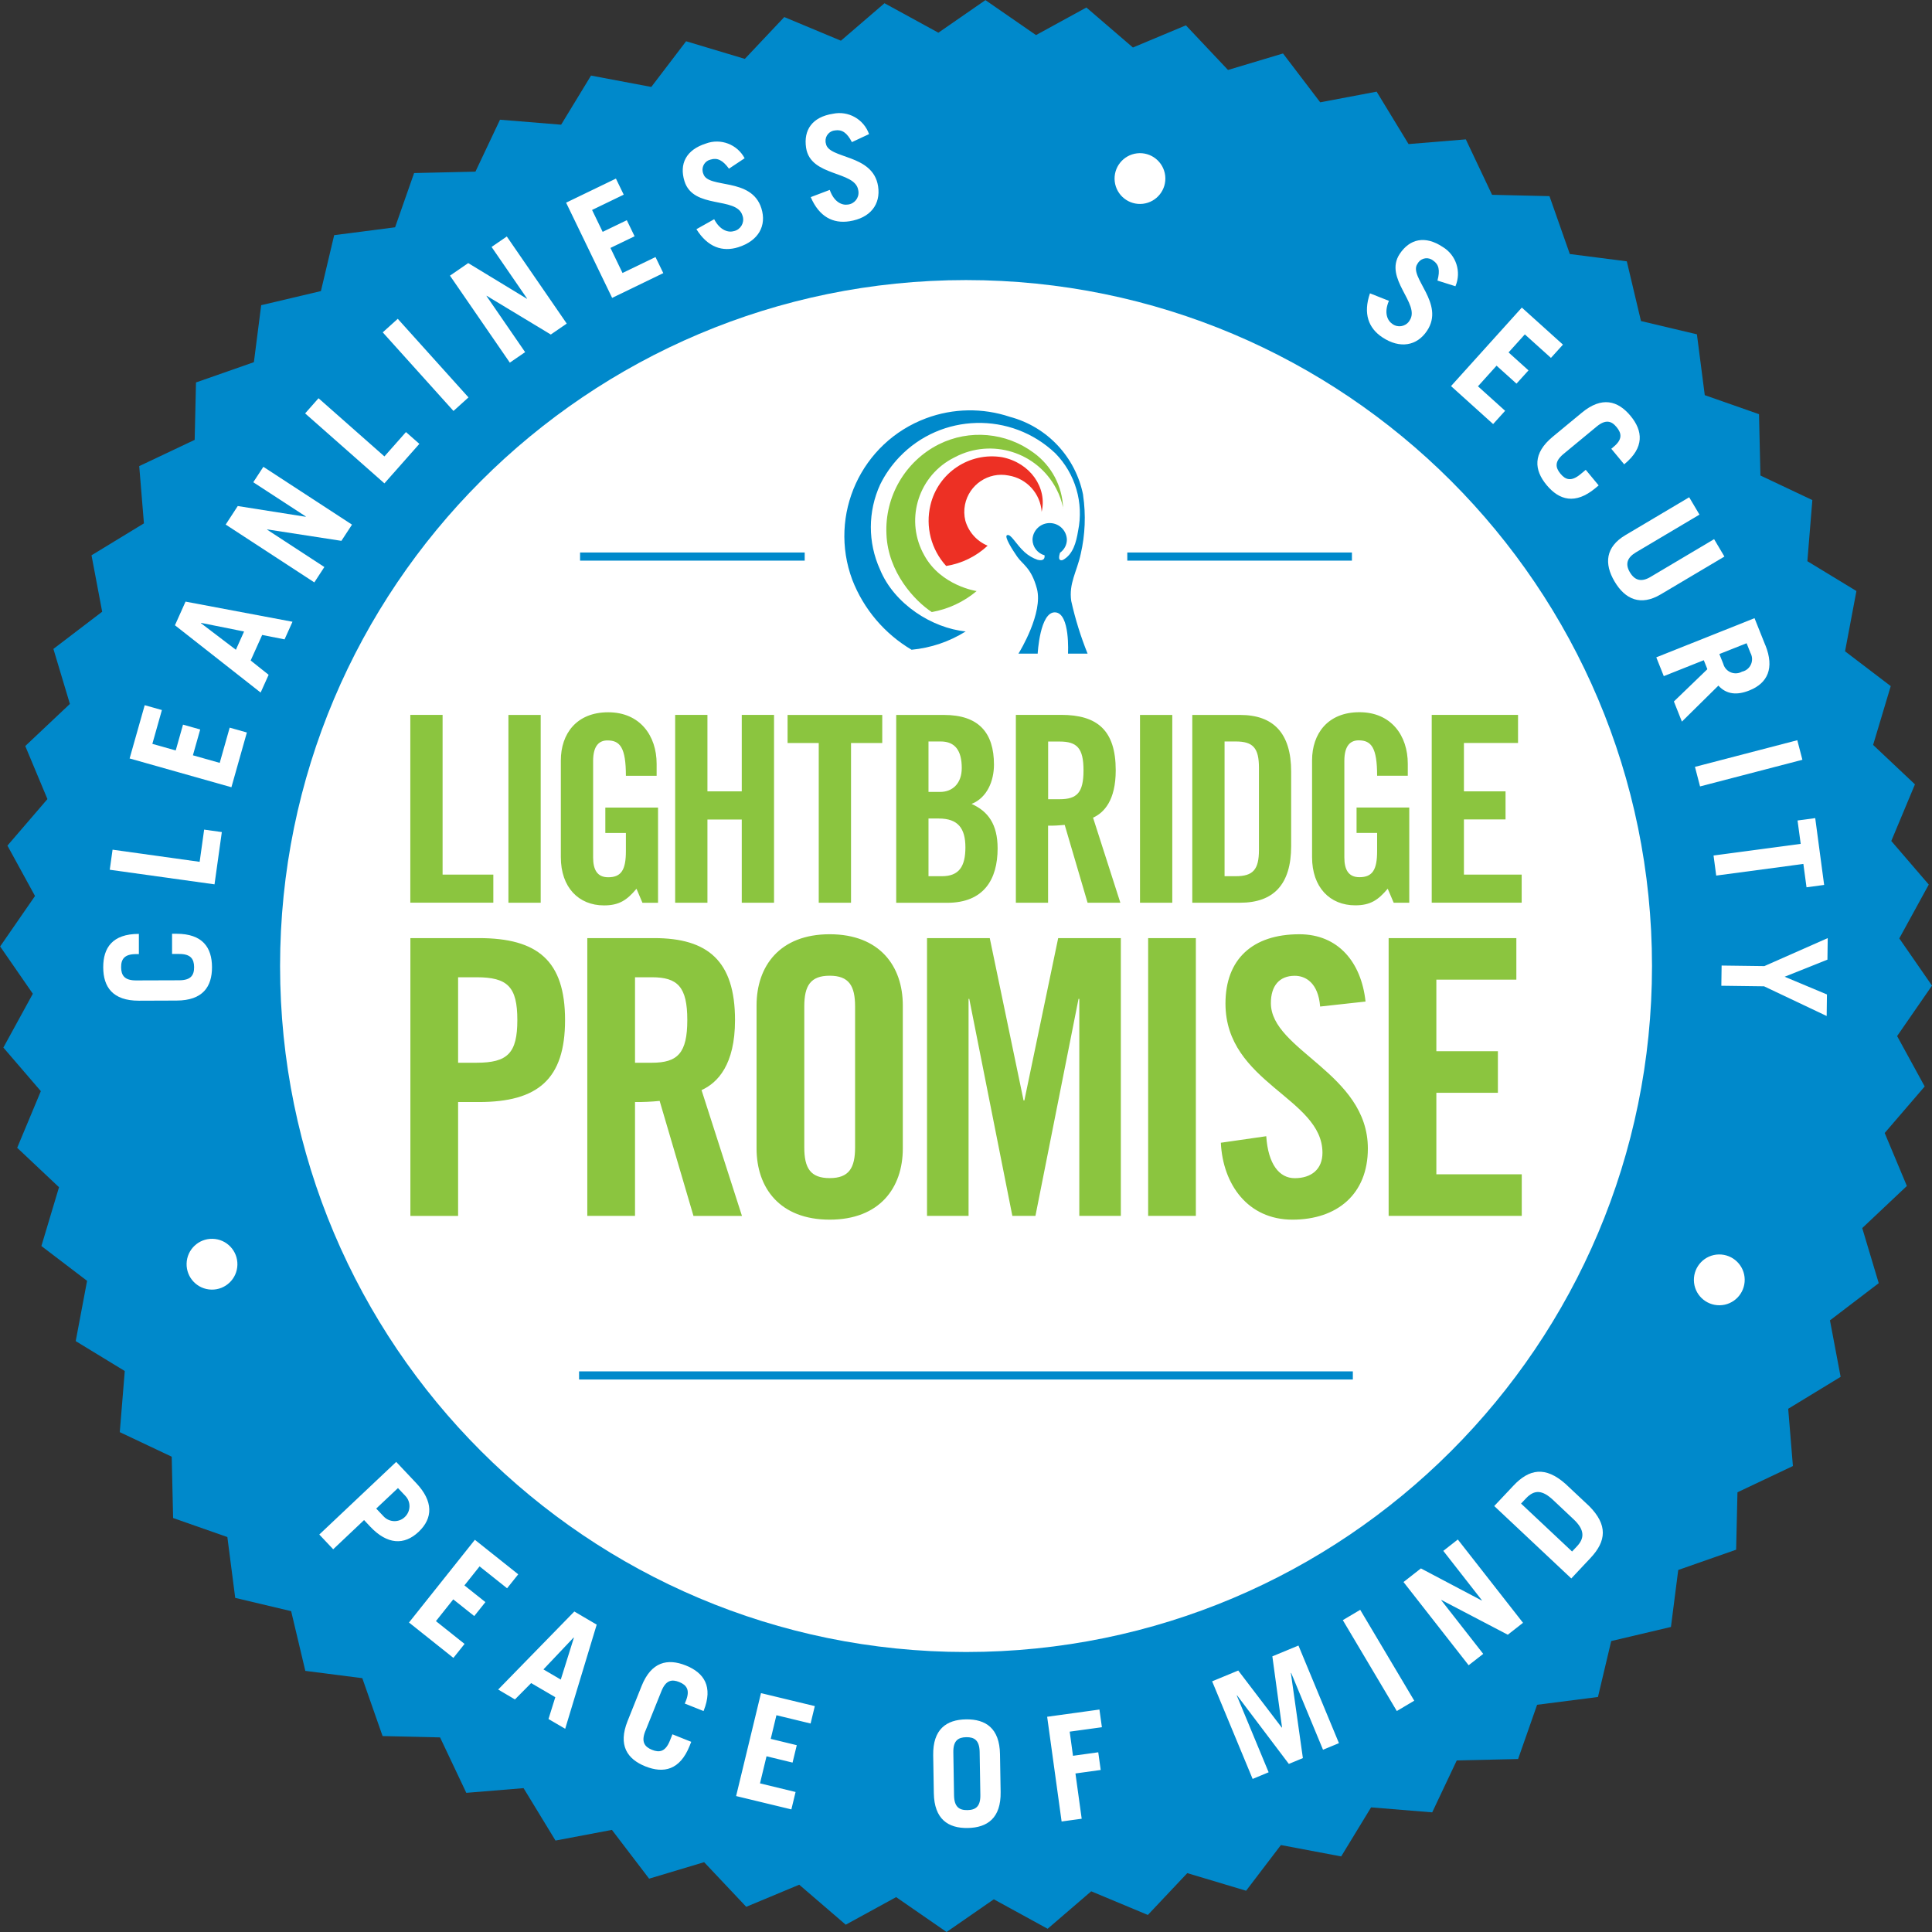 <?xml version="1.0" encoding="UTF-8"?><svg id="Layer_2" xmlns="http://www.w3.org/2000/svg" xmlns:xlink="http://www.w3.org/1999/xlink" viewBox="0 0 275.31 275.31"><rect x="0" y="0" width="275.31" height="275.31" fill="#333333" stroke="none"/><defs><style>.cls-1{fill:#fff;}.cls-2{fill:#0089cb;}.cls-3{fill:#ed3024;}.cls-4{fill:#8bc53f;}.cls-5{clip-path:url(#clippath);}.cls-6{fill:none;}</style><clipPath id="clippath"><rect class="cls-6" width="275.31" height="275.31"/></clipPath></defs><g id="Layer_1-2"><g id="LBA_Promise"><path id="Path_94-2" class="cls-2" d="M140.45,0l-6.73,4.66L126.04,.46l-6.21,5.34-8.07-3.37-5.62,5.96-8.37-2.51-4.96,6.51-8.59-1.62-4.26,7-8.71-.71-3.5,7.4-8.74,.2-2.71,7.73-8.68,1.12-1.89,7.97-8.51,2.01-1.04,8.12-8.25,2.89-.19,8.18-7.9,3.74,.67,8.16-7.47,4.55,1.52,8.04-6.95,5.3,2.35,7.84-6.36,6,3.16,7.56-5.7,6.63,3.93,7.18-4.97,7.19,4.66,6.74-4.2,7.67,5.34,6.21-3.37,8.07,5.96,5.62-2.51,8.38,6.51,4.96-1.62,8.59,6.99,4.26-.71,8.71,7.4,3.5,.2,8.74,7.73,2.71,1.12,8.67,7.97,1.89,2.02,8.51,8.12,1.04,2.89,8.25,8.19,.19,3.74,7.9,8.16-.67,4.55,7.47,8.04-1.52,5.3,6.95,7.84-2.35,6,6.36,7.55-3.15,6.63,5.7,7.18-3.93,7.19,4.97,6.73-4.66,7.67,4.2,6.21-5.34,8.07,3.37,5.62-5.96,8.38,2.51,4.96-6.51,8.59,1.62,4.26-6.99,8.71,.71,3.5-7.4,8.74-.2,2.71-7.73,8.67-1.11,1.89-7.97,8.51-2.01,1.04-8.12,8.25-2.89,.19-8.18,7.9-3.74-.67-8.16,7.47-4.55-1.52-8.05,6.95-5.3-2.35-7.85,6.36-6-3.16-7.55,5.7-6.63-3.93-7.18,4.97-7.19-4.66-6.73,4.2-7.67-5.34-6.21,3.37-8.07-5.96-5.62,2.51-8.38-6.51-4.96,1.62-8.59-6.99-4.25,.71-8.71-7.4-3.5-.2-8.74-7.73-2.71-1.12-8.67-7.97-1.89-2.02-8.51-8.12-1.04-2.9-8.25-8.18-.19-3.74-7.9-8.16,.67-4.55-7.47-8.04,1.52-5.3-6.96-7.84,2.35-6-6.36-7.55,3.16-6.63-5.7-7.18,3.93-7.19-4.97Z"/><g id="Group_9"><g class="cls-5"><g id="Group_8"><path id="Path_95" class="cls-1" d="M39.91,137.66c0-53.98,43.76-97.75,97.75-97.75s97.75,43.76,97.75,97.75-43.76,97.75-97.75,97.75h0c-53.98,0-97.75-43.76-97.75-97.75"/><path id="Path_96" class="cls-4" d="M58.48,173.26v-39.58h9.76c8.39,0,12.28,3.24,12.28,11.68s-3.89,11.68-12.28,11.68h-2.96v16.23h-6.8Zm6.8-21.82h2.63c4.44,0,5.81-1.37,5.81-6.09s-1.37-6.09-5.81-6.09h-2.63v12.17Zm25.21,21.82h-6.8v-39.58h9.54c7.62,0,11.51,3.24,11.51,11.68,0,6.36-2.47,8.94-4.77,9.98l5.76,17.93h-6.91l-4.82-16.39c-1.17,.12-2.34,.17-3.51,.16v16.23Zm0-21.82h2.41c3.67,0,5.04-1.37,5.04-6.09s-1.37-6.09-5.04-6.09h-2.41v12.17Zm17.32-8.17c0-5.59,3.29-10.14,10.42-10.14s10.42,4.55,10.42,10.14v20.39c0,5.59-3.29,10.14-10.42,10.14s-10.42-4.55-10.42-10.14v-20.39Zm6.8,20.23c0,2.96,.88,4.38,3.62,4.38s3.62-1.43,3.62-4.38v-20.07c0-2.96-.88-4.39-3.62-4.39s-3.62,1.43-3.62,4.39v20.07Zm45.11-29.82v39.58h-5.92v-30.92h-.11l-6.14,30.92h-3.29l-6.14-30.92h-.1v30.92h-5.92v-39.58h8.94l4.82,23.14h.11l4.82-23.14h8.93Zm3.89,0h6.8v39.58h-6.8v-39.58Zm24.51,9.76c-.27-3.4-2.08-4.39-3.62-4.39-2.19,0-3.4,1.43-3.4,3.89,0,6.74,13.82,9.98,13.82,20.72,0,6.52-4.39,10.14-10.75,10.14s-9.92-5.04-10.2-10.96l6.47-.93c.27,4,1.86,5.98,4.06,5.98,2.36,0,3.95-1.26,3.95-3.62,0-7.84-13.82-9.92-13.82-21.27,0-6.3,3.84-9.87,10.53-9.87,5.54,0,8.83,4,9.43,9.59l-6.46,.71Zm9.76,29.82v-39.58h18.2v5.92h-11.4v10.2h8.77v5.92h-8.77v11.62h12.17v5.92h-18.97ZM58.47,128.64v-26.77h4.6v22.76h7.23v4h-11.83Zm13.98-26.76h4.6v26.76h-4.6v-26.76Zm13.79,13.2h7.53v13.57h-2.22l-.85-2c-1.37,1.63-2.48,2.37-4.63,2.37-3.63,0-6.15-2.59-6.15-6.86v-13.8c0-3.78,2.22-6.86,6.75-6.86s6.9,3.34,6.9,7.34v1.71h-4.38c0-4-.82-5.04-2.63-5.04-1.11,0-2.04,.67-2.04,2.93v13.75c0,1.71,.56,2.82,2.15,2.82,1.85,0,2.52-1.04,2.52-3.71v-2.6h-2.93v-3.63Zm9.97,13.56v-26.77h4.6v10.9h4.89v-10.9h4.6v26.77h-4.6v-11.86h-4.89v11.86h-4.6Zm20.47-22.76h-4.45v-4h13.49v4h-4.45v22.76h-4.6v-22.76Zm11.02-4h6.82c4.93,0,7.12,2.52,7.12,7.08,0,2.3-.96,4.71-3.19,5.6,2.34,1.04,3.71,2.89,3.71,6.34,0,4.41-1.96,7.75-7.19,7.75h-7.26v-26.77Zm4.6,10.97h1.67c1.74,0,3.08-1.18,3.08-3.41,0-2.49-.96-3.78-3-3.78h-1.74v7.19Zm0,12.01h1.93c2.45,0,3.34-1.41,3.34-4.11s-1.04-4.11-3.78-4.11h-1.48v8.23Zm17.06,3.78h-4.6v-26.77h6.45c5.15,0,7.78,2.19,7.78,7.9,0,4.3-1.67,6.04-3.23,6.75l3.89,12.12h-4.67l-3.26-11.09c-.79,.08-1.58,.12-2.37,.11v10.98Zm0-14.75h1.63c2.48,0,3.41-.93,3.41-4.11s-.93-4.11-3.41-4.11h-1.63v8.23Zm13.09-12.01h4.6v26.76h-4.6v-26.76Zm7.45,0h6.82c4.74,0,7.27,2.59,7.27,8.08v10.6c0,5.49-2.52,8.08-7.27,8.08h-6.82v-26.76Zm4.6,22.98h1.6c2.45,0,3.3-.93,3.3-3.74v-11.72c0-2.82-.85-3.74-3.3-3.74h-1.6v19.21Zm18.8-9.79h7.52v13.57h-2.22l-.85-2c-1.37,1.63-2.48,2.37-4.63,2.37-3.63,0-6.15-2.59-6.15-6.86v-13.8c0-3.78,2.22-6.86,6.75-6.86s6.89,3.34,6.89,7.34v1.71h-4.37c0-4-.82-5.04-2.63-5.04-1.11,0-2.04,.67-2.04,2.93v13.75c0,1.71,.56,2.82,2.15,2.82,1.85,0,2.52-1.04,2.52-3.71v-2.6h-2.93v-3.63Zm10.72,13.57v-26.77h12.3v4h-7.71v6.9h5.93v4h-5.93v7.86h8.23v4h-12.82Z"/><path id="Path_97" class="cls-1" d="M45.5,218.67l10.96-10.35,2.85,3.02c2.44,2.58,2.41,4.99,.35,6.94s-4.47,1.84-6.91-.74l-.87-.93-4.4,4.16-1.98-2.1Zm8.11-3.7l1.06,1.12c.81,.86,2.16,.9,3.01,.09,.86-.81,.9-2.16,.09-3.01h0l-1.06-1.12-3.1,2.92Zm4.67,16.24l9.39-11.79,6.18,4.92-1.59,1.99-3.92-3.12-2.16,2.71,2.99,2.38-1.59,1.99-2.99-2.38-2.47,3.1,4.08,3.25-1.59,1.99-6.34-5.05Zm12.72,9.54l10.84-11.11,3.19,1.87-4.49,14.84-2.38-1.39,.97-3.11-3.44-2.01-2.31,2.33-2.39-1.41Zm6.44-2.86l2.47,1.45,1.87-5.97-.04-.02-4.3,4.54Zm14.52,8.78c-.62,1.55-.11,2.25,.95,2.68s1.91,.27,2.54-1.28l.37-.93,2.68,1.07-.23,.58c-1.38,3.45-3.7,3.96-6.3,2.92s-3.92-3.01-2.54-6.46l2-5c1.38-3.45,3.7-3.96,6.3-2.92s3.92,3.01,2.54,6.46v.04s-2.69-1.07-2.69-1.07l.16-.39c.62-1.55,.11-2.25-.95-2.68s-1.91-.26-2.53,1.28l-2.29,5.69Zm12.94,9.25l3.54-14.65,7.67,1.85-.6,2.48-4.87-1.18-.81,3.37,3.71,.9-.6,2.48-3.71-.9-.93,3.86,5.07,1.23-.6,2.48-7.87-1.9Zm28.08-5.79c-.06-3.71,1.88-5.08,4.68-5.12s4.78,1.26,4.84,4.97l.09,5.38c.06,3.71-1.88,5.08-4.68,5.13s-4.78-1.26-4.84-4.97l-.09-5.38Zm2.97,5.71c.03,1.67,.76,2.12,1.91,2.1s1.87-.49,1.84-2.16l-.1-6.13c-.03-1.67-.76-2.12-1.91-2.1s-1.87,.49-1.84,2.16l.1,6.13Zm15.33,3.73l-2.06-14.93,7.45-1.03,.35,2.52-4.59,.63,.47,3.44,3.6-.5,.35,2.52-3.6,.5,.89,6.45-2.85,.39Zm27.22-6.07l-5.77-13.91,3.72-1.54,6.2,8.13,.04-.02-1.38-10.13,3.72-1.54,5.77,13.91-2.27,.94-4.54-10.95-.04,.02,1.71,12.12-2,.83-7.38-9.77-.04,.02,4.54,10.94-2.28,.95Zm20.55-9.67l-7.7-12.96,2.48-1.47,7.7,12.95-2.48,1.47Zm10.24-6.52l-9.29-11.87,2.48-1.94,8.66,4.57,.03-.03-5.5-7.04,2.07-1.62,9.29,11.87-2.17,1.7-9.46-4.95-.03,.02,5.99,7.66-2.08,1.62Zm3.63-22.69l2.75-2.92c2.26-2.4,4.55-2.77,7.4-.26l3.38,3.17c2.68,2.69,2.46,5,.2,7.4l-2.74,2.92-10.98-10.32Zm11.09,6.48l.69-.73c1.09-1.15,1.17-2.34-.47-3.88l-2.89-2.72c-1.55-1.46-2.68-1.54-3.9-.24l-.69,.73,7.27,6.83Z"/><path id="Path_98" class="cls-2" d="M154.34,70.56c.41,2.79,.3,5.64-.34,8.39-.55,2.54-1.71,4.17-1.35,6.69,.57,2.56,1.35,5.07,2.33,7.5h-2.79s.33-5.79-1.84-5.88-2.48,5.88-2.48,5.88h-2.74c.22-.34,3.54-5.81,2.63-9.25-.8-3-2.05-3.45-2.82-4.58-.67-.97-1.89-2.88-1.43-3.05,.56-.22,1.19,1.23,2.52,2.44,.53,.47,1.15,.84,1.82,1.07,.88,.22,1.05-.2,1-.64-1.01-.28-1.71-1.2-1.72-2.24,.05-1.35,1.2-2.41,2.55-2.35,1.28,.05,2.3,1.07,2.35,2.35,0,.75-.37,1.44-.98,1.88-.33,1.06,.04,1.14,.4,1.03,1.46-.78,1.91-2.51,2.18-4.16,.82-3.99-.39-8.13-3.24-11.04-6.3-5.99-16.26-5.74-22.25,.55-1.09,1.15-2.01,2.46-2.71,3.88-1.77,3.85-1.78,8.27-.03,12.12,2.03,4.95,7.45,8.36,12.21,8.83-2.33,1.46-4.97,2.35-7.71,2.61-3.85-2.28-6.83-5.79-8.45-9.97-3.45-9.26,1.26-19.57,10.53-23.02,3.84-1.43,8.05-1.5,11.93-.2,5.33,1.42,9.38,5.75,10.44,11.16"/><path id="Path_99" class="cls-3" d="M148.44,72.96c-.17-2.62-2.12-4.78-4.72-5.2-2.86-.57-5.64,1.3-6.21,4.16-.15,.75-.13,1.53,.05,2.27,.46,1.61,1.63,2.93,3.18,3.57-1.64,1.53-3.69,2.54-5.91,2.89-2.14-2.34-2.98-5.59-2.24-8.68,1.09-4.6,5.55-7.58,10.21-6.82,4.03,.8,6.46,4.37,5.63,7.81"/><path id="Path_100" class="cls-4" d="M151.49,72.42c-.1-3.14-1.65-6.06-4.19-7.9-3.93-2.91-9.16-3.38-13.53-1.2-4.79,2.43-7.71,7.45-7.45,12.81,.21,5.43,4.05,9.51,6.46,11.09,2.35-.42,4.56-1.45,6.39-2.99,0,0-5.08-.75-7.45-5.08-2.74-4.83-1.04-10.97,3.8-13.71,.19-.11,.38-.2,.57-.3,5.23-2.74,11.69-.72,14.43,4.51,.46,.87,.79,1.81,.99,2.77"/><rect id="Rectangle_8" class="cls-2" x="82.66" y="78.73" width="32.01" height="1.16"/><rect id="Rectangle_9" class="cls-2" x="160.64" y="78.73" width="32.01" height="1.16"/><rect id="Rectangle_10" class="cls-2" x="82.52" y="195.42" width="110.26" height="1.16"/><path id="Path_101" class="cls-1" d="M166.04,25.03c.23,1.99-1.2,3.78-3.18,4.01-1.99,.23-3.78-1.2-4.01-3.18-.23-1.99,1.2-3.78,3.18-4.01,0,0,0,0,0,0,1.99-.23,3.78,1.2,4.01,3.18"/><path id="Path_102" class="cls-1" d="M248.62,182.32c.03,2-1.56,3.65-3.56,3.68s-3.65-1.56-3.68-3.56c-.03-2,1.56-3.65,3.56-3.68,0,0,0,0,0,0,2-.03,3.65,1.56,3.68,3.56"/><path id="Path_103" class="cls-1" d="M26.59,180.06c-.05,2,1.53,3.66,3.53,3.71,2,.05,3.66-1.53,3.71-3.53,.05-2-1.53-3.66-3.53-3.71h0c-2-.05-3.66,1.53-3.71,3.53,0,0,0,0,0,0"/><path id="Path_104" class="cls-1" d="M25.54,139.69c1.67,0,2.13-.74,2.12-1.88s-.47-1.88-2.14-1.87h-1v-2.88s.62,0,.62,0c3.72,0,5.06,1.95,5.07,4.75s-1.32,4.76-5.04,4.77l-5.39,.02c-3.72,0-5.06-1.95-5.07-4.75s1.32-4.76,5.04-4.77h.04v2.88s-.41,0-.41,0c-1.67,0-2.13,.74-2.12,1.88s.47,1.88,2.14,1.87l6.14-.02Zm5.03-13.67l-14.93-2.08,.4-2.86,12.41,1.73,.64-4.59,2.52,.35-1.04,7.44Zm2.4-13.84l-14.5-4.1,2.15-7.59,2.45,.69-1.36,4.82,3.33,.94,1.04-3.68,2.45,.69-1.04,3.68,3.82,1.08,1.42-5.02,2.45,.69-2.2,7.79Zm7.58-21.07l1.13-2.51-15.24-2.87-1.51,3.37,12.21,9.59,1.14-2.53-2.56-2.04,1.64-3.64,3.19,.63Zm-6.94,1.48l-4.98-3.79,.02-.04,6.13,1.23-1.17,2.61Zm11.18-9.6l-12.63-8.24,1.72-2.64,9.68,1.53,.02-.04-7.49-4.88,1.44-2.2,12.63,8.24-1.51,2.31-10.56-1.63-.02,.04,8.15,5.32-1.44,2.21Zm9.99-14.11l-11.3-9.97,1.91-2.16,9.39,8.29,3.07-3.47,1.91,1.68-4.98,5.63Zm9.84-10.32l-10.08-11.2,2.14-1.93,10.08,11.2-2.14,1.93Zm8.04-6.87l-8.54-12.41,2.6-1.79,8.36,5.08,.03-.02-5.06-7.36,2.17-1.49,8.54,12.41-2.27,1.56-9.14-5.52-.03,.02,5.51,8.01-2.17,1.49Zm14.57-9.24l-6.56-13.57,7.1-3.43,1.11,2.29-4.51,2.18,1.51,3.12,3.44-1.66,1.11,2.29-3.44,1.66,1.72,3.57,4.7-2.27,1.11,2.29-7.29,3.53Zm16.65-18.41c-.88-1.21-1.66-1.6-2.62-1.3-.8,.18-1.29,.97-1.12,1.76,.02,.1,.05,.19,.09,.28,.68,2.17,6.86,.41,8.27,4.91,.77,2.47-.41,4.63-3.3,5.54-2.23,.7-4.34,.02-5.96-2.57l2.53-1.42c.86,1.63,2.05,1.94,2.87,1.68,.9-.23,1.45-1.16,1.21-2.06-.02-.06-.04-.12-.06-.18-.85-2.71-6.99-.83-8.25-4.85-.77-2.47,.22-4.48,3.06-5.38,2.1-.78,4.46,.12,5.51,2.1l-2.24,1.49Zm17.52-3.78c-.69-1.33-1.4-1.83-2.39-1.68-.81,.06-1.43,.77-1.37,1.58,0,.1,.02,.19,.05,.29,.35,2.25,6.72,1.43,7.44,6.1,.39,2.56-1.1,4.52-4.09,4.98-2.31,.36-4.3-.62-5.51-3.44l2.71-1.03c.61,1.74,1.74,2.22,2.58,2.09,.93-.1,1.61-.93,1.51-1.86,0-.06-.02-.12-.03-.19-.43-2.8-6.79-1.87-7.43-6.03-.39-2.56,.88-4.4,3.83-4.86,2.2-.46,4.39,.78,5.14,2.9l-2.44,1.14Z"/><path id="Path_105" class="cls-1" d="M204.84,39.97c.39-1.45,.2-2.3-.63-2.85-.64-.51-1.57-.4-2.08,.25-.06,.08-.11,.16-.16,.25-1.26,1.89,4,5.6,1.38,9.52-1.43,2.15-3.86,2.6-6.38,.92-1.95-1.3-2.75-3.36-1.75-6.26l2.7,1.07c-.73,1.7-.22,2.81,.49,3.29,.75,.56,1.81,.4,2.37-.35,.04-.05,.07-.1,.1-.16,1.57-2.36-3.75-5.96-1.42-9.47,1.43-2.15,3.62-2.65,6.11-1,1.93,1.15,2.71,3.54,1.83,5.61l-2.57-.81Z"/><path id="Path_106" class="cls-1" d="M206.77,55.02l10.09-11.19,5.86,5.28-1.71,1.89-3.72-3.35-2.32,2.57,2.84,2.56-1.71,1.89-2.84-2.56-2.65,2.94,3.87,3.49-1.71,1.89-6.01-5.42Z"/><path id="Path_107" class="cls-1" d="M222.8,64.69c-1.29,1.07-1.17,1.92-.44,2.81s1.55,1.15,2.84,.09l.77-.64,1.84,2.22-.48,.4c-2.86,2.37-5.14,1.71-6.93-.44s-2.01-4.52,.86-6.89l4.15-3.43c2.86-2.37,5.14-1.71,6.93,.44s2.01,4.52-.86,6.89l-.03,.03-1.84-2.22,.32-.27c1.29-1.06,1.17-1.92,.44-2.81s-1.55-1.15-2.84-.09l-4.73,3.91Z"/><path id="Path_108" class="cls-1" d="M242.18,73.33l-9.06,5.38c-1.24,.74-1.57,1.66-.85,2.86s1.69,1.38,2.93,.64l9.06-5.38,1.47,2.48-9.08,5.39c-2.85,1.69-5.06,.72-6.57-1.83s-1.3-4.93,1.55-6.62l9.08-5.39,1.47,2.48Z"/><path id="Path_109" class="cls-1" d="M251.57,91.97l-1.55-3.88-14,5.58,1.07,2.68,5.7-2.27,.51,1.28-4.77,4.6,1.14,2.87,5.2-5.13c1.16,1.27,2.66,1.39,4.41,.69,2.64-1.05,3.58-3.2,2.3-6.42m-3.32,3.73c-.88,.51-2,.21-2.51-.66-.08-.15-.15-.3-.19-.46l-.55-1.38,3.88-1.54,.55,1.38c.49,.89,.17,2-.71,2.49-.15,.08-.3,.14-.47,.18"/><rect id="Rectangle_11" class="cls-1" x="241.65" y="107.32" width="15.07" height="2.88" transform="translate(-19.36 66.29) rotate(-14.59)"/><path id="Path_110" class="cls-1" d="M259.95,126.1l-2.52,.34-.45-3.33-12.42,1.66-.38-2.86,12.42-1.66-.45-3.33,2.52-.34,1.27,9.52Z"/><path id="Path_111" class="cls-1" d="M254.3,139.18l6.04,2.53-.04,3.07-8.92-4.23-6.09-.08,.04-2.88,6.09,.08,9.03-3.99-.04,3.07-6.11,2.44Z"/></g></g></g></g></g></svg>
